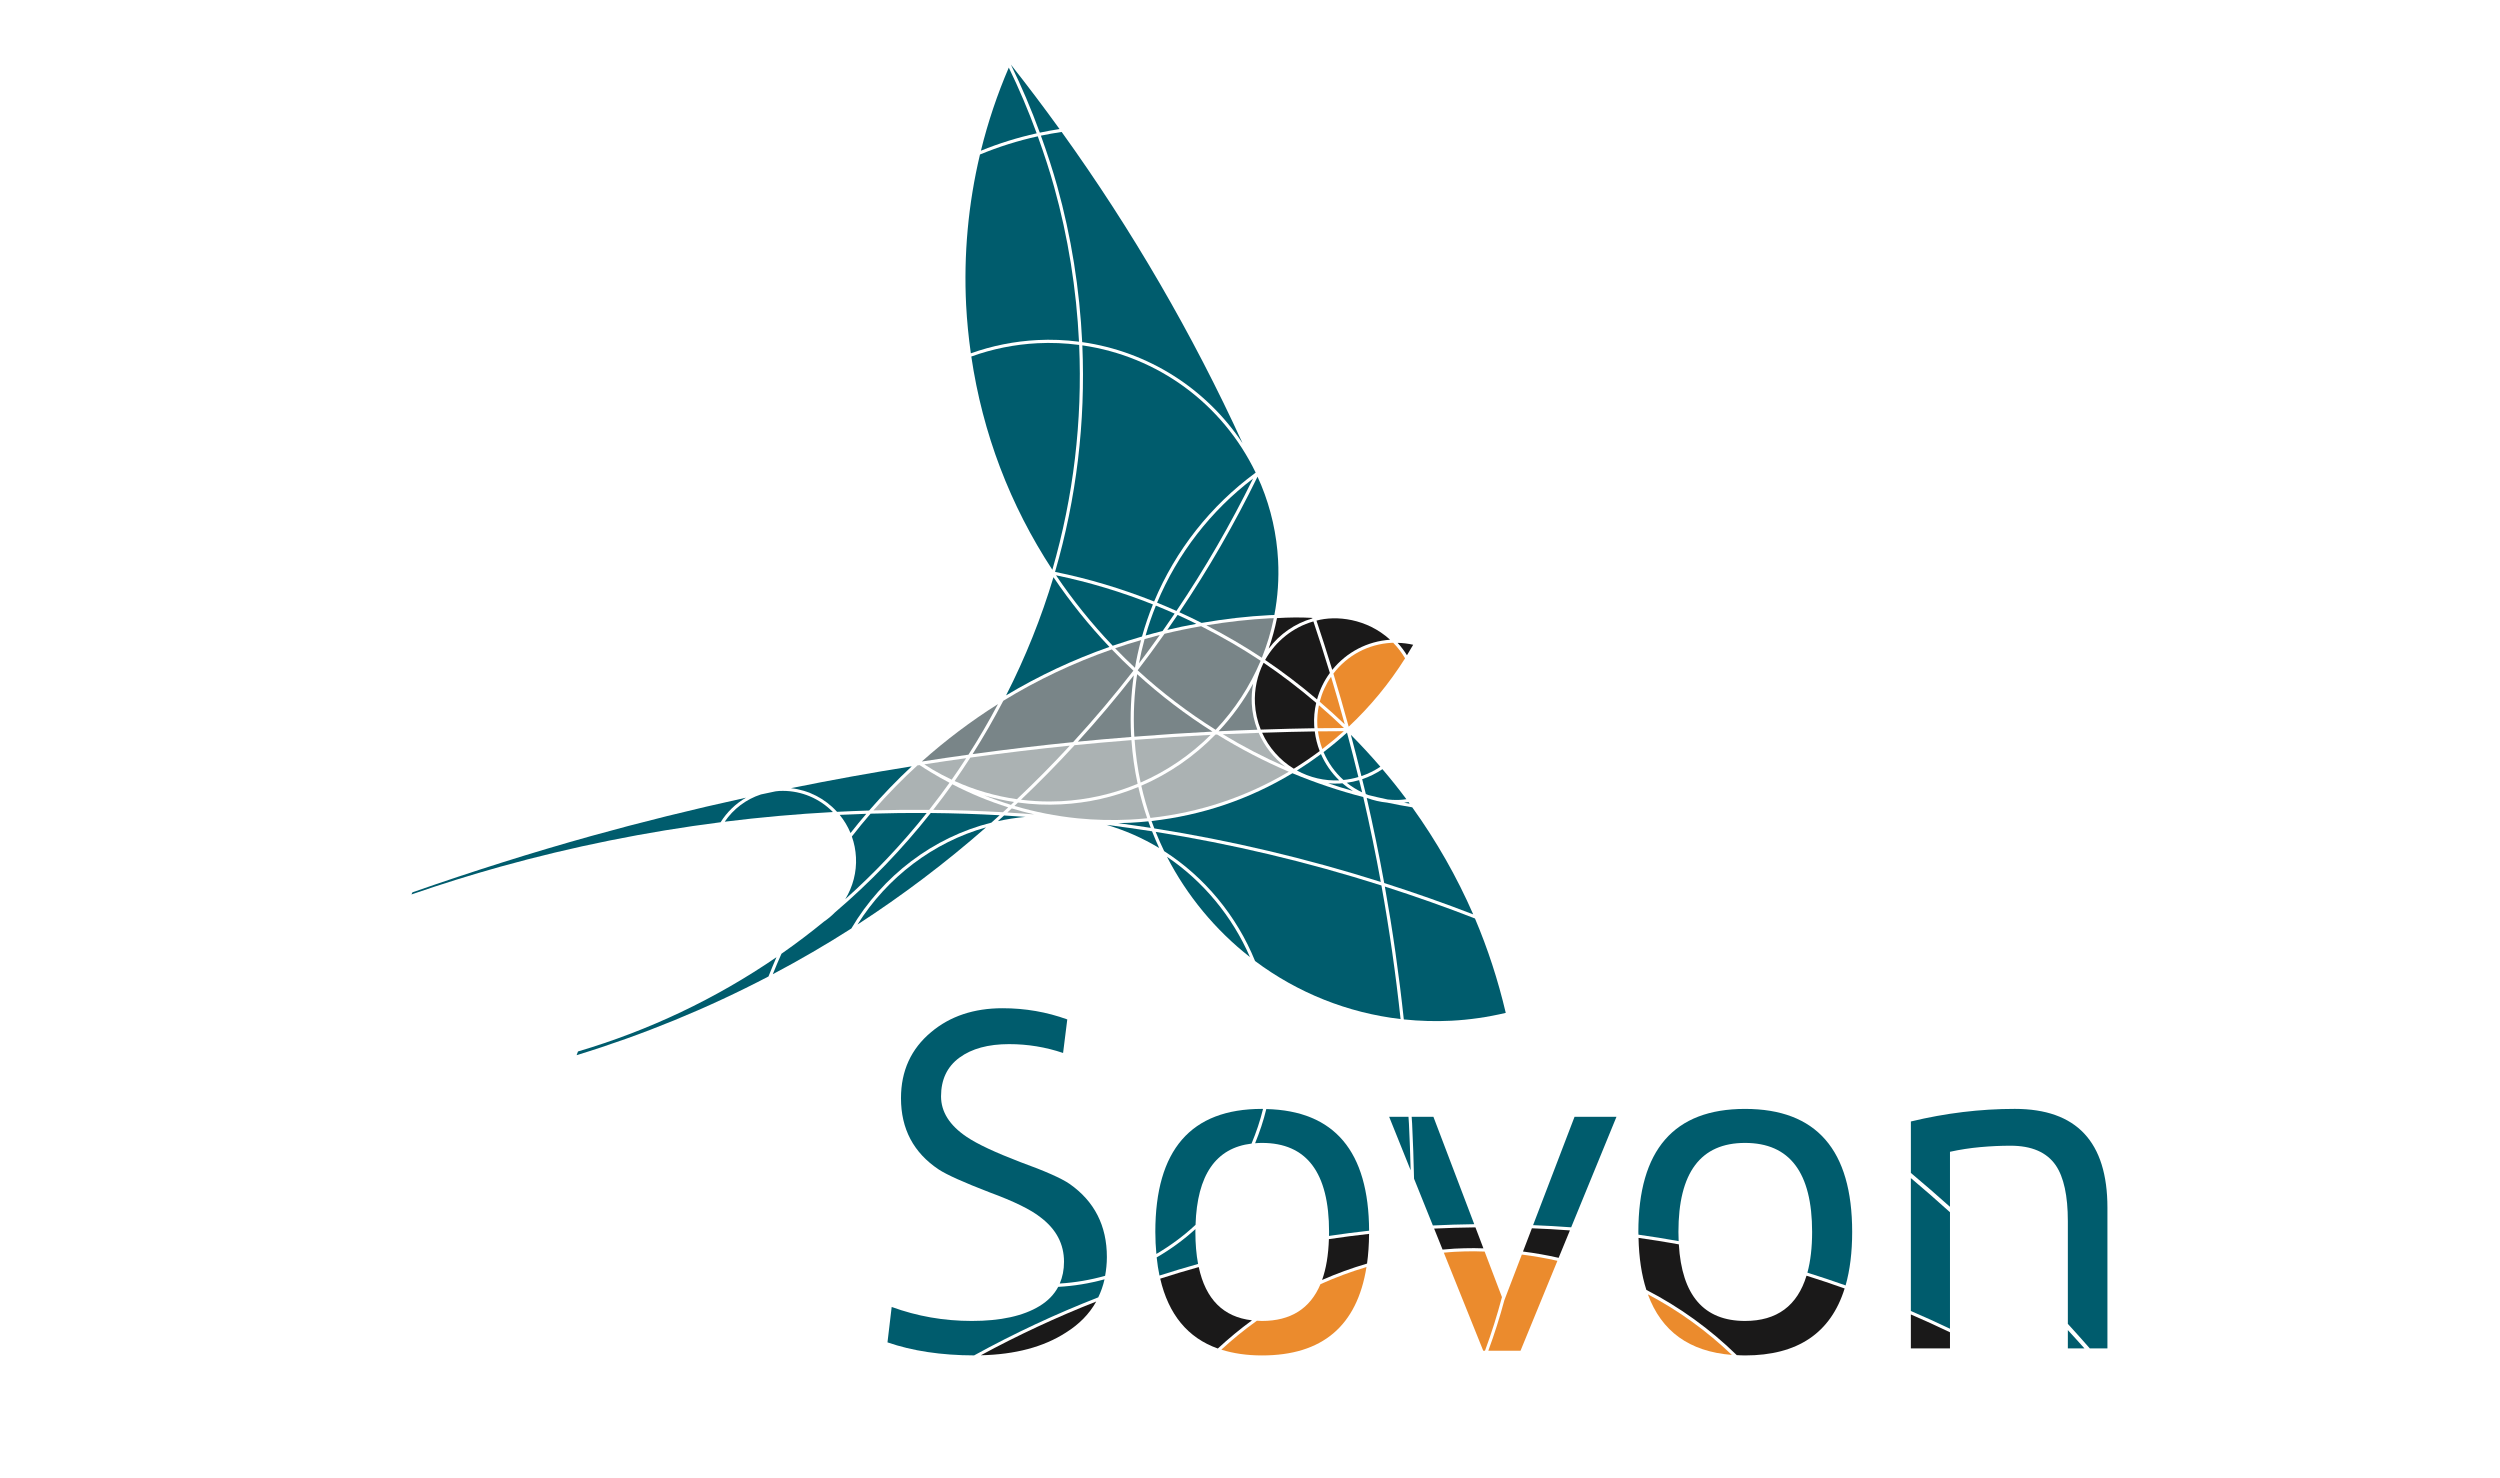 <?xml version="1.0" encoding="UTF-8"?>
<svg width="137px" height="81px" viewBox="0 0 137 81" version="1.1" xmlns="http://www.w3.org/2000/svg" xmlns:xlink="http://www.w3.org/1999/xlink">
    <title>logo-</title>
    <g id="Page-1" stroke="none" stroke-width="1" fill="none" fill-rule="evenodd">
        <g id="logo-">
            <rect id="Rectangle" fill-opacity="0" fill="#FFFFFF" x="0" y="0" width="137" height="81"></rect>
            <g id="sovon" transform="translate(22, 3)">
                <path d="M52.883,66.434 C52.019,66.691 51.177,67.005 50.361,67.373 C49.797,68.713 48.73,69.388 47.157,69.388 C47.061,69.388 46.97,69.381 46.878,69.376 C46.199,69.861 45.549,70.391 44.929,70.961 C45.584,71.167 46.323,71.278 47.157,71.278 C50.466,71.278 52.37,69.658 52.883,66.434" id="Fill-1" fill="#EB8B2D"></path>
                <path d="M50.451,67.141 C51.25,66.79 52.073,66.491 52.914,66.244 C52.984,65.74 53.021,65.198 53.025,64.617 C52.288,64.699 51.554,64.794 50.824,64.904 C50.796,65.776 50.672,66.523 50.451,67.141" id="Fill-3" fill="#1A1919"></path>
                <path d="M44.737,70.899 C45.334,70.345 45.959,69.829 46.609,69.354 C45.041,69.175 44.07,68.202 43.691,66.435 C42.982,66.633 42.279,66.845 41.58,67.07 C42.036,69.035 43.089,70.313 44.737,70.899" id="Fill-4" fill="#1A1919"></path>
                <path d="M47.393,57.776 C47.24,58.418 47.027,59.04 46.78,59.649 C46.904,59.639 47.028,59.632 47.157,59.632 C49.608,59.632 50.833,61.258 50.833,64.51 C50.833,64.584 50.83,64.654 50.828,64.728 C51.557,64.619 52.29,64.524 53.027,64.442 C53.008,60.086 51.126,57.866 47.393,57.776" id="Fill-5" fill="#005C6D"></path>
                <path d="M43.507,64.51 C43.507,64.456 43.51,64.406 43.51,64.354 C42.852,64.954 42.14,65.469 41.386,65.906 C41.423,66.253 41.473,66.586 41.539,66.9 C42.239,66.675 42.945,66.463 43.655,66.264 C43.557,65.743 43.507,65.161 43.507,64.51" id="Fill-6" fill="#005C6D"></path>
                <path d="M46.585,59.669 C46.84,59.053 47.057,58.42 47.214,57.769 C47.194,57.769 47.176,57.767 47.157,57.767 C43.26,57.767 41.312,60.015 41.312,64.51 C41.312,64.934 41.334,65.332 41.369,65.716 C42.133,65.267 42.854,64.739 43.516,64.12 C43.604,61.386 44.627,59.904 46.585,59.669" id="Fill-7" fill="#005C6D"></path>
                <path d="M58.782,65.398 C58.953,65.398 59.122,65.407 59.291,65.41 L58.854,64.26 C58.099,64.269 57.342,64.289 56.59,64.327 L57.053,65.477 C57.27,65.459 57.488,65.437 57.707,65.425 C58.064,65.407 58.425,65.398 58.782,65.398" id="Fill-8" fill="#1A1919"></path>
                <path d="M55.304,61.13 C55.281,60.282 55.253,59.432 55.21,58.582 C55.204,58.455 55.193,58.329 55.185,58.201 L54.126,58.201 L55.304,61.13 Z" id="Fill-9" fill="#005C6D"></path>
                <path d="M59.358,65.586 C59.166,65.581 58.974,65.571 58.782,65.571 C58.429,65.571 58.07,65.581 57.716,65.599 C57.517,65.609 57.319,65.63 57.121,65.646 L59.282,71.022 L59.377,71.022 C59.735,70.058 60.044,69.076 60.307,68.082 L59.358,65.586 Z" id="Fill-10" fill="#EB8B2D"></path>
                <path d="M61.46,65.584 C62.121,65.669 62.774,65.782 63.413,65.929 L64.031,64.426 C63.34,64.374 62.644,64.337 61.948,64.31 L61.46,65.584 Z" id="Fill-11" fill="#1A1919"></path>
                <path d="M55.359,58.201 C55.365,58.326 55.376,58.449 55.384,58.573 C55.434,59.582 55.468,60.588 55.49,61.593 L56.521,64.156 C56.528,64.156 56.534,64.155 56.54,64.155 C57.287,64.116 58.039,64.097 58.788,64.086 L56.551,58.201 L55.359,58.201 Z" id="Fill-12" fill="#005C6D"></path>
                <path d="M62.013,64.138 C62.712,64.166 63.407,64.204 64.1,64.257 L66.583,58.201 L64.285,58.201 L62.013,64.138 Z" id="Fill-13" fill="#005C6D"></path>
                <path d="M60.439,68.252 C60.188,69.19 59.894,70.113 59.559,71.021 L61.324,71.021 L63.346,66.093 C62.707,65.947 62.056,65.834 61.397,65.75 L60.439,68.252 Z" id="Fill-14" fill="#EB8B2D"></path>
                <path d="M69.978,64.51 C69.978,61.258 71.194,59.632 73.628,59.632 C76.079,59.632 77.304,61.258 77.304,64.51 C77.304,65.368 77.217,66.11 77.046,66.742 C77.749,66.962 78.447,67.195 79.139,67.441 C79.378,66.602 79.499,65.625 79.499,64.51 C79.499,60.015 77.541,57.768 73.628,57.768 C69.731,57.768 67.782,60.015 67.782,64.51 C67.782,64.561 67.787,64.608 67.787,64.66 C68.526,64.763 69.26,64.882 69.99,65.013 C69.983,64.849 69.978,64.683 69.978,64.51" id="Fill-15" fill="#005C6D"></path>
                <path d="M68.221,67.686 C70.047,68.628 71.715,69.837 73.175,71.261 C73.325,71.268 73.472,71.278 73.628,71.278 C76.508,71.278 78.326,70.051 79.086,67.608 C78.395,67.362 77.699,67.129 76.997,66.908 C76.494,68.558 75.374,69.388 73.628,69.388 C71.371,69.388 70.163,67.988 70,65.191 C69.267,65.059 68.532,64.939 67.791,64.836 C67.815,65.924 67.958,66.874 68.221,67.686" id="Fill-16" fill="#1A1919"></path>
                <path d="M72.907,71.25 C71.538,69.94 69.99,68.82 68.304,67.93 C69.044,69.956 70.575,71.066 72.907,71.25" id="Fill-17" fill="#EB8B2D"></path>
                <path d="M82.715,70.894 L84.859,70.894 L84.859,70.01 C84.153,69.669 83.437,69.345 82.715,69.032 L82.715,70.894 Z" id="Fill-18" fill="#1A1919"></path>
                <path d="M91.318,70.894 L92.229,70.894 C91.931,70.553 91.621,70.225 91.318,69.889 L91.318,70.894 Z" id="Fill-19" fill="#005C6D"></path>
                <path d="M82.715,68.843 C83.437,69.154 84.153,69.475 84.859,69.814 L84.859,63.43 C84.153,62.796 83.442,62.169 82.715,61.559 L82.715,68.843 Z" id="Fill-20" fill="#005C6D"></path>
                <path d="M88.409,57.767 C86.518,57.767 84.621,57.998 82.716,58.457 L82.716,61.276 C83.442,61.883 84.155,62.506 84.859,63.134 L84.859,60.118 C85.404,59.998 85.957,59.913 86.518,59.862 C87.08,59.811 87.634,59.785 88.178,59.785 C89.335,59.785 90.16,60.142 90.654,60.857 C91.096,61.505 91.318,62.526 91.318,63.922 L91.318,69.548 C91.722,69.994 92.128,70.439 92.523,70.894 L93.487,70.894 L93.487,63.181 C93.487,59.572 91.794,57.767 88.409,57.767" id="Fill-21" fill="#005C6D"></path>
                <path d="M38.56,66.915 C38.619,66.588 38.657,66.249 38.657,65.888 C38.657,64.169 37.976,62.834 36.615,61.879 C36.172,61.573 35.27,61.173 33.909,60.68 C32.53,60.151 31.552,59.692 30.973,59.3 C30.037,58.671 29.569,57.929 29.569,57.078 C29.569,56.159 29.905,55.452 30.578,54.958 C31.25,54.465 32.156,54.218 33.296,54.218 C34.317,54.218 35.304,54.38 36.257,54.703 L36.487,52.865 C35.363,52.456 34.18,52.251 32.939,52.251 C31.373,52.251 30.071,52.685 29.033,53.554 C27.927,54.473 27.374,55.682 27.374,57.18 C27.374,58.866 28.063,60.168 29.441,61.087 C29.884,61.378 30.811,61.794 32.224,62.339 C33.568,62.834 34.504,63.293 35.032,63.718 C35.883,64.365 36.308,65.173 36.308,66.145 C36.308,66.588 36.227,66.984 36.074,67.337 C36.925,67.285 37.756,67.141 38.56,66.915" id="Fill-22" fill="#005C6D"></path>
                <path d="M38.528,67.107 C37.706,67.332 36.858,67.474 35.99,67.52 C35.766,67.94 35.427,68.291 34.968,68.571 C34.075,69.116 32.837,69.388 31.254,69.388 C29.722,69.388 28.258,69.131 26.864,68.621 L26.634,70.562 C27.998,71.033 29.581,71.271 31.381,71.276 C33.577,70.068 35.849,69.007 38.184,68.095 C38.333,67.785 38.45,67.458 38.528,67.107" id="Fill-23" fill="#005C6D"></path>
                <path d="M38.074,68.323 C35.908,69.178 33.796,70.159 31.75,71.269 C33.63,71.227 35.186,70.816 36.411,70.026 C37.147,69.566 37.7,68.998 38.074,68.323" id="Fill-24" fill="#1A1919"></path>
                <path d="M47.98,30.872 C47.867,31.439 47.714,32 47.523,32.547 C48.121,31.751 48.962,31.164 49.918,30.889 L49.917,30.889 L49.912,30.86 C49.241,30.823 48.634,30.833 47.98,30.872" id="Fill-25" fill="#1A1919"></path>
                <path d="M46.673,34.463 C46.158,35.405 45.523,36.279 44.779,37.073 C45.489,37.038 46.206,37.013 46.904,36.989 C46.725,36.526 46.621,36.047 46.597,35.562 C46.578,35.193 46.604,34.823 46.673,34.463" id="Fill-26" fill="#798588"></path>
                <path d="M53.855,45.39 C55.53,45.925 57.169,46.503 58.732,47.108 C57.843,45.065 56.719,43.092 55.39,41.24 C54.936,41.167 54.473,41.08 54.014,40.983 C53.638,40.946 53.268,40.861 52.925,40.733 L52.897,40.726 C53.246,42.251 53.569,43.818 53.855,45.39" id="Fill-27" fill="#005C6D"></path>
                <path d="M54.945,40.988 C55.046,41.006 55.147,41.023 55.248,41.04 C55.227,41.011 55.207,40.982 55.187,40.954 C55.1,40.968 55.022,40.979 54.945,40.988" id="Fill-28" fill="#005C6D"></path>
                <path d="M39.272,42.109 C39.868,42.189 40.464,42.275 41.059,42.367 C41.013,42.249 40.969,42.13 40.927,42.009 C40.584,42.045 40.261,42.07 39.943,42.086 C39.72,42.098 39.495,42.106 39.272,42.109" id="Fill-29" fill="#005C6D"></path>
                <path d="M33.203,41.524 C33.673,41.553 34.162,41.587 34.678,41.629 C34.264,41.534 33.852,41.424 33.445,41.302 C33.365,41.377 33.284,41.451 33.203,41.524" id="Fill-30" fill="#ABB2B3"></path>
                <path d="M41.257,42.398 C45.421,43.054 49.594,44.04 53.667,45.33 C53.381,43.763 53.058,42.198 52.706,40.679 C51.387,40.336 50.081,39.897 48.825,39.374 C46.457,40.803 43.86,41.683 41.104,41.991 C41.153,42.127 41.205,42.263 41.257,42.398" id="Fill-31" fill="#005C6D"></path>
                <path d="M50.783,39.924 C51.232,40.076 51.684,40.216 52.139,40.344 C51.935,40.22 51.743,40.079 51.563,39.923 L51.534,39.926 C51.498,39.931 51.463,39.935 51.426,39.936 C51.21,39.948 50.996,39.943 50.783,39.924" id="Fill-32" fill="#005C6D"></path>
                <path d="M33.592,41.164 C34.712,41.495 35.868,41.723 37.026,41.841 L37.067,41.845 C38.008,41.939 38.975,41.961 39.934,41.913 C40.236,41.897 40.543,41.874 40.867,41.841 C40.675,41.278 40.511,40.702 40.38,40.126 C39.039,40.683 37.617,41.004 36.152,41.079 C35.372,41.121 34.575,41.087 33.786,40.979 L33.686,41.075 C33.655,41.104 33.623,41.134 33.592,41.164" id="Fill-33" fill="#ABB2B3"></path>
                <path d="M40.543,40.057 C40.677,40.65 40.845,41.243 41.045,41.822 C43.748,41.525 46.298,40.673 48.626,39.29 C47.29,38.72 45.969,38.035 44.699,37.251 L44.605,37.257 C43.433,38.457 42.067,39.399 40.543,40.057" id="Fill-34" fill="#ABB2B3"></path>
                <path d="M45.009,37.236 C46.121,37.91 47.271,38.508 48.436,39.018 C47.802,38.538 47.293,37.894 46.976,37.161 C46.33,37.183 45.667,37.206 45.009,37.236" id="Fill-35" fill="#ABB2B3"></path>
                <path d="M54.929,52.864 C55.795,52.955 56.671,52.98 57.53,52.936 C58.521,52.886 59.525,52.74 60.515,52.506 C60.093,50.711 59.526,48.971 58.828,47.333 C57.249,46.716 55.588,46.129 53.89,45.584 C54.318,47.967 54.667,50.415 54.929,52.864" id="Fill-36" fill="#005C6D"></path>
                <path d="M33.024,41.688 C32.91,41.792 32.796,41.895 32.681,41.999 C33.183,41.889 33.689,41.811 34.192,41.766 C33.787,41.736 33.399,41.71 33.024,41.688" id="Fill-37" fill="#005C6D"></path>
                <path d="M38.634,42.202 C39.642,42.495 40.608,42.92 41.523,43.472 C41.391,43.187 41.262,42.884 41.132,42.555 C40.3,42.425 39.465,42.307 38.634,42.202" id="Fill-38" fill="#005C6D"></path>
                <path d="M46.777,49.663 C49.111,51.41 51.866,52.509 54.751,52.844 C54.487,50.381 54.135,47.918 53.702,45.524 C49.643,44.233 45.483,43.245 41.331,42.587 C41.485,42.969 41.637,43.317 41.796,43.642 C44.007,45.056 45.775,47.193 46.777,49.663" id="Fill-39" fill="#005C6D"></path>
                <path d="M33.395,0.538 C33.981,1.736 34.514,2.99 34.981,4.269 C35.339,4.193 35.702,4.127 36.063,4.072 C35.189,2.861 34.292,1.674 33.395,0.538" id="Fill-40" fill="#005C6D"></path>
                <path d="M37.304,15.748 C40.924,16.263 44.098,18.289 46.093,21.289 C43.35,15.302 40.019,9.57 36.179,4.231 C35.799,4.287 35.417,4.355 35.041,4.434 C35.406,5.446 35.698,6.351 35.934,7.197 C36.704,9.963 37.165,12.84 37.304,15.748" id="Fill-41" fill="#005C6D"></path>
                <path d="M33.282,0.704 C32.649,2.174 32.136,3.704 31.754,5.258 C32.738,4.857 33.765,4.538 34.81,4.306 C34.358,3.073 33.845,1.863 33.282,0.704" id="Fill-42" fill="#005C6D"></path>
                <path d="M31.703,5.467 C31.058,8.178 30.804,10.96 30.945,13.737 C30.989,14.582 31.075,15.465 31.202,16.362 C32.371,15.944 33.596,15.7 34.846,15.635 C35.598,15.595 36.366,15.626 37.129,15.725 C36.988,12.84 36.53,9.987 35.766,7.243 C35.531,6.396 35.237,5.488 34.87,4.471 C33.785,4.71 32.721,5.044 31.703,5.467" id="Fill-43" fill="#005C6D"></path>
                <path d="M29.14,41.381 C30.427,41.395 31.711,41.439 32.961,41.51 C33.058,41.421 33.155,41.332 33.252,41.243 C32.206,40.915 31.176,40.49 30.188,39.978 C29.862,40.436 29.518,40.898 29.14,41.381" id="Fill-44" fill="#ABB2B3"></path>
                <path d="M31.929,40.585 C32.413,40.78 32.905,40.954 33.4,41.106 C33.455,41.054 33.51,41.001 33.566,40.949 L33.567,40.947 C33.013,40.863 32.465,40.742 31.929,40.585" id="Fill-45" fill="#ABB2B3"></path>
                <path d="M9.674,54.62 C9.65,54.686 9.625,54.753 9.597,54.824 C13.226,53.714 16.763,52.263 20.113,50.511 C20.252,50.156 20.399,49.802 20.55,49.455 C17.229,51.73 13.571,53.468 9.674,54.62" id="Fill-46" fill="#005C6D"></path>
                <path d="M20.824,49.266 C20.66,49.632 20.501,50.009 20.349,50.386 C21.821,49.609 23.268,48.767 24.653,47.882 C26.36,44.985 29.154,42.872 32.327,42.081 C32.479,41.947 32.63,41.811 32.78,41.675 C31.544,41.607 30.275,41.565 29.004,41.553 C27.443,43.53 25.676,45.363 23.752,47.004 C23.575,47.186 23.371,47.356 23.153,47.504 C22.411,48.112 21.625,48.706 20.824,49.266" id="Fill-47" fill="#005C6D"></path>
                <path d="M0.604,45.899 L0.564,45.98 C0.558,45.992 0.552,46.005 0.547,46.016 C2.229,45.437 3.822,44.94 5.412,44.497 C9.351,43.4 13.414,42.579 17.489,42.059 C17.837,41.5 18.316,41.039 18.88,40.713 C15.944,41.356 13.092,42.064 10.389,42.816 C7.224,43.698 3.931,44.735 0.604,45.899" id="Fill-48" fill="#005C6D"></path>
                <path d="M21.346,40.192 C22.31,40.301 23.21,40.759 23.87,41.488 C24.421,41.46 24.996,41.436 25.627,41.417 C26.381,40.55 27.166,39.736 27.964,38.994 C25.756,39.345 23.536,39.747 21.346,40.192" id="Fill-49" fill="#005C6D"></path>
                <path d="M20.899,40.34 C20.832,40.34 20.765,40.342 20.699,40.345 C20.652,40.348 20.607,40.354 20.561,40.359 L20.494,40.367 C20.234,40.421 19.966,40.478 19.697,40.536 C18.892,40.798 18.192,41.326 17.715,42.029 C19.675,41.785 21.667,41.607 23.643,41.5 C22.921,40.761 21.931,40.34 20.899,40.34" id="Fill-50" fill="#005C6D"></path>
                <path d="M28.274,38.945 C27.452,39.696 26.642,40.524 25.864,41.41 C26.958,41.38 27.939,41.369 28.92,41.379 C29.323,40.865 29.688,40.38 30.032,39.896 C29.675,39.707 29.334,39.514 29.015,39.32 C28.799,39.192 28.589,39.059 28.392,38.926 L28.274,38.945 Z" id="Fill-51" fill="#ABB2B3"></path>
                <path d="M24.014,41.655 C24.262,41.959 24.461,42.293 24.609,42.651 C24.889,42.294 25.178,41.94 25.473,41.597 C24.956,41.613 24.475,41.632 24.014,41.655" id="Fill-52" fill="#005C6D"></path>
                <path d="M24.682,42.84 C24.812,43.207 24.887,43.59 24.907,43.98 C24.949,44.789 24.74,45.59 24.321,46.275 C25.94,44.828 27.437,43.243 28.784,41.551 C27.801,41.545 26.813,41.556 25.708,41.589 C25.357,41.995 25.012,42.415 24.682,42.84" id="Fill-53" fill="#005C6D"></path>
                <path d="M42.63,30.552 C43.045,30.739 43.454,30.935 43.848,31.135 C45.122,30.914 46.381,30.771 47.59,30.709 C47.671,30.704 47.755,30.704 47.835,30.702 C48.023,29.718 48.092,28.713 48.04,27.713 C47.966,26.289 47.654,24.899 47.114,23.583 C47.068,23.473 47.019,23.363 46.969,23.253 L46.913,23.122 C45.662,25.686 44.223,28.184 42.63,30.552" id="Fill-54" fill="#005C6D"></path>
                <path d="M44.108,31.267 C45.181,31.82 46.203,32.417 47.15,33.046 C47.433,32.346 47.651,31.618 47.802,30.877 C47.79,30.877 47.778,30.878 47.765,30.878 C47.71,30.879 47.654,30.88 47.599,30.882 C46.469,30.941 45.297,31.07 44.108,31.267" id="Fill-55" fill="#798588"></path>
                <path d="M42.531,30.698 C42.345,30.973 42.158,31.245 41.968,31.518 C42.486,31.394 43.02,31.283 43.56,31.186 C43.225,31.019 42.88,30.855 42.531,30.698" id="Fill-56" fill="#005C6D"></path>
                <path d="M40.131,34.009 C39.177,35.233 38.148,36.453 37.065,37.643 C37.968,37.554 38.928,37.469 39.99,37.385 L39.99,37.379 C39.987,37.339 39.983,37.3 39.981,37.26 C39.926,36.179 39.976,35.087 40.131,34.009" id="Fill-57" fill="#798588"></path>
                <path d="M40.316,33.944 C40.152,35.039 40.099,36.151 40.155,37.251 C40.157,37.289 40.16,37.326 40.163,37.364 L40.164,37.371 C41.67,37.252 43.074,37.16 44.445,37.091 C42.982,36.166 41.594,35.108 40.316,33.944" id="Fill-58" fill="#798588"></path>
                <path d="M40.349,33.738 C41.665,34.947 43.1,36.041 44.616,36.992 C45.666,35.882 46.496,34.61 47.084,33.211 C46.071,32.538 44.975,31.901 43.821,31.317 C43.138,31.435 42.465,31.574 41.816,31.732 C41.314,32.443 40.834,33.095 40.352,33.722 L40.349,33.738 Z" id="Fill-59" fill="#798588"></path>
                <path d="M33.95,40.825 C34.468,40.889 34.991,40.922 35.506,40.922 L35.507,40.922 C35.717,40.922 35.932,40.916 36.143,40.906 C37.598,40.831 39.01,40.51 40.342,39.953 C40.172,39.168 40.058,38.363 40.003,37.558 C38.866,37.649 37.846,37.739 36.889,37.835 C35.946,38.863 34.957,39.868 33.95,40.825" id="Fill-60" fill="#ABB2B3"></path>
                <path d="M40.177,37.545 C40.231,38.331 40.341,39.116 40.505,39.883 C41.938,39.26 43.229,38.382 44.346,37.271 C43.01,37.34 41.642,37.429 40.177,37.545" id="Fill-61" fill="#ABB2B3"></path>
                <path d="M35.817,28.339 C37.645,28.71 39.47,29.256 41.246,29.962 C42.422,27.15 44.344,24.711 46.811,22.901 C44.99,19.124 41.449,16.525 37.312,15.926 C37.494,20.129 36.992,24.304 35.817,28.339" id="Fill-62" fill="#005C6D"></path>
                <path d="M41.408,30.027 C41.751,30.166 42.099,30.314 42.469,30.479 C44.026,28.166 45.438,25.729 46.667,23.226 C44.345,24.996 42.531,27.34 41.408,30.027" id="Fill-63" fill="#005C6D"></path>
                <path d="M35.73,28.631 C35.063,30.856 34.191,33.032 33.133,35.107 C34.907,34.042 36.81,33.149 38.796,32.45 C37.665,31.257 36.635,29.974 35.73,28.631" id="Fill-64" fill="#005C6D"></path>
                <path d="M35.87,28.527 C36.785,29.886 37.829,31.184 38.976,32.387 C39.499,32.206 40.038,32.036 40.582,31.881 C40.752,31.275 40.953,30.685 41.18,30.123 C39.443,29.433 37.658,28.896 35.87,28.527" id="Fill-65" fill="#005C6D"></path>
                <path d="M41.342,30.188 C41.13,30.713 40.94,31.262 40.779,31.825 C41.116,31.73 41.423,31.65 41.711,31.578 C41.935,31.264 42.153,30.946 42.37,30.626 C42.012,30.467 41.674,30.323 41.342,30.188" id="Fill-66" fill="#005C6D"></path>
                <path d="M32.981,35.403 C32.46,36.404 31.894,37.386 31.298,38.324 C33.178,38.067 35.03,37.847 36.806,37.668 C37.978,36.389 39.089,35.072 40.109,33.753 C39.719,33.39 39.321,32.998 38.928,32.588 C36.836,33.319 34.835,34.266 32.981,35.403" id="Fill-67" fill="#798588"></path>
                <path d="M39.109,32.525 C39.472,32.901 39.837,33.261 40.197,33.596 C40.282,33.091 40.394,32.581 40.529,32.078 C40.048,32.217 39.572,32.366 39.109,32.525" id="Fill-68" fill="#798588"></path>
                <path d="M40.724,32.021 C40.603,32.461 40.501,32.906 40.418,33.35 C40.793,32.855 41.169,32.343 41.557,31.796 C41.298,31.863 41.024,31.937 40.724,32.021" id="Fill-69" fill="#798588"></path>
                <path d="M31.228,16.538 C31.848,20.742 33.341,24.672 35.669,28.224 C36.827,24.218 37.322,20.073 37.137,15.902 C36.374,15.802 35.605,15.77 34.854,15.809 C33.609,15.873 32.39,16.118 31.228,16.538" id="Fill-70" fill="#005C6D"></path>
                <path d="M32.689,35.584 C31.224,36.506 29.822,37.562 28.515,38.731 C29.384,38.596 30.243,38.47 31.071,38.356 C31.642,37.466 32.185,36.535 32.689,35.584" id="Fill-71" fill="#798588"></path>
                <path d="M30.314,39.801 C31.399,40.294 32.547,40.628 33.728,40.795 C34.721,39.856 35.696,38.871 36.628,37.861 C34.867,38.041 33.034,38.261 31.174,38.517 C30.873,38.985 30.59,39.406 30.314,39.801" id="Fill-72" fill="#ABB2B3"></path>
                <path d="M28.651,38.886 C28.794,38.978 28.943,39.072 29.106,39.172 C29.441,39.37 29.793,39.557 30.153,39.726 C30.409,39.362 30.671,38.974 30.947,38.548 C30.2,38.652 29.429,38.765 28.651,38.886" id="Fill-73" fill="#ABB2B3"></path>
                <path d="M41.951,43.953 C43.043,46.079 44.607,47.97 46.499,49.45 C45.533,47.223 43.933,45.29 41.951,43.953" id="Fill-74" fill="#005C6D"></path>
                <path d="M32.035,42.339 C29.157,43.149 26.621,45.067 24.988,47.667 C27.455,46.069 29.823,44.279 32.035,42.339" id="Fill-75" fill="#005C6D"></path>
                <path d="M54.589,32.228 C54.781,32.439 54.953,32.668 55.101,32.909 C55.22,32.717 55.334,32.524 55.442,32.333 C55.168,32.27 54.881,32.234 54.589,32.228" id="Fill-76" fill="#1A1919"></path>
                <path d="M52.847,40.511 L52.864,40.519 C52.904,40.537 52.944,40.555 52.986,40.569 C53.296,40.647 53.648,40.728 54.05,40.813 C54.216,40.83 54.372,40.838 54.518,40.838 L54.519,40.838 C54.577,40.838 54.636,40.837 54.696,40.834 C54.813,40.828 54.934,40.816 55.07,40.796 C54.655,40.239 54.214,39.686 53.757,39.15 C53.414,39.383 53.041,39.567 52.647,39.7 C52.671,39.797 52.695,39.893 52.718,39.99 C52.762,40.163 52.806,40.337 52.847,40.511" id="Fill-77" fill="#005C6D"></path>
                <path d="M51.803,39.896 C52.062,40.102 52.344,40.279 52.646,40.422 C52.614,40.291 52.583,40.162 52.55,40.032 C52.527,39.938 52.504,39.845 52.481,39.752 C52.258,39.817 52.031,39.865 51.803,39.896" id="Fill-78" fill="#005C6D"></path>
                <path d="M47.329,33.165 C48.278,33.805 49.236,34.533 50.174,35.329 C50.32,34.804 50.555,34.317 50.877,33.878 C50.558,32.833 50.262,31.908 49.974,31.054 C48.858,31.374 47.9,32.137 47.329,33.165" id="Fill-79" fill="#1A1919"></path>
                <path d="M47.246,33.319 C46.895,34.013 46.731,34.783 46.771,35.553 C46.796,36.038 46.903,36.519 47.089,36.982 C48.184,36.946 49.146,36.921 50.03,36.907 C50.023,36.858 50.019,36.808 50.017,36.758 C49.995,36.345 50.031,35.928 50.127,35.518 C49.176,34.707 48.208,33.968 47.246,33.319" id="Fill-80" fill="#1A1919"></path>
                <path d="M49.073,39.224 C49.781,39.612 50.579,39.8 51.389,39.764 C50.967,39.357 50.625,38.864 50.389,38.324 C49.962,38.642 49.52,38.944 49.073,39.224" id="Fill-81" fill="#005C6D"></path>
                <path d="M47.163,37.154 C47.529,37.967 48.143,38.662 48.902,39.125 C49.385,38.826 49.862,38.5 50.319,38.158 C50.186,37.813 50.095,37.453 50.049,37.082 C49.181,37.095 48.234,37.118 47.163,37.154" id="Fill-82" fill="#1A1919"></path>
                <path d="M51.07,33.912 C51.355,34.851 51.637,35.83 51.908,36.823 C53.088,35.718 54.127,34.458 54.999,33.076 C54.818,32.769 54.601,32.484 54.35,32.227 L54.254,32.227 C52.995,32.292 51.836,32.906 51.07,33.912" id="Fill-83" fill="#EB8B2D"></path>
                <path d="M50.321,35.455 C50.819,35.882 51.27,36.29 51.692,36.694 C51.449,35.807 51.197,34.933 50.941,34.088 C50.655,34.504 50.447,34.963 50.321,35.455" id="Fill-84" fill="#EB8B2D"></path>
                <path d="M50.277,35.647 C50.201,36.012 50.171,36.383 50.19,36.749 C50.192,36.802 50.2,36.854 50.205,36.906 C50.687,36.899 51.167,36.896 51.648,36.895 C51.226,36.486 50.775,36.076 50.277,35.647" id="Fill-85" fill="#EB8B2D"></path>
                <path d="M52.028,37.268 C52.228,38.018 52.423,38.777 52.605,39.53 C52.973,39.405 53.322,39.233 53.645,39.017 C53.115,38.402 52.572,37.815 52.028,37.268" id="Fill-86" fill="#005C6D"></path>
                <path d="M50.531,38.216 C50.779,38.797 51.154,39.323 51.62,39.742 C51.898,39.715 52.173,39.661 52.44,39.582 C52.242,38.771 52.032,37.953 51.815,37.146 C51.399,37.525 50.968,37.884 50.531,38.216" id="Fill-87" fill="#005C6D"></path>
                <path d="M50.226,37.079 C50.267,37.412 50.348,37.737 50.464,38.048 C50.864,37.742 51.257,37.414 51.641,37.069 C51.169,37.07 50.698,37.073 50.226,37.079" id="Fill-88" fill="#EB8B2D"></path>
                <path d="M50.143,31.01 C50.419,31.83 50.702,32.715 51.008,33.709 C51.791,32.738 52.934,32.141 54.177,32.057 C52.896,30.887 51.209,30.715 50.143,31.01" id="Fill-89" fill="#1A1919"></path>
            </g>
        </g>
    </g>
</svg>
